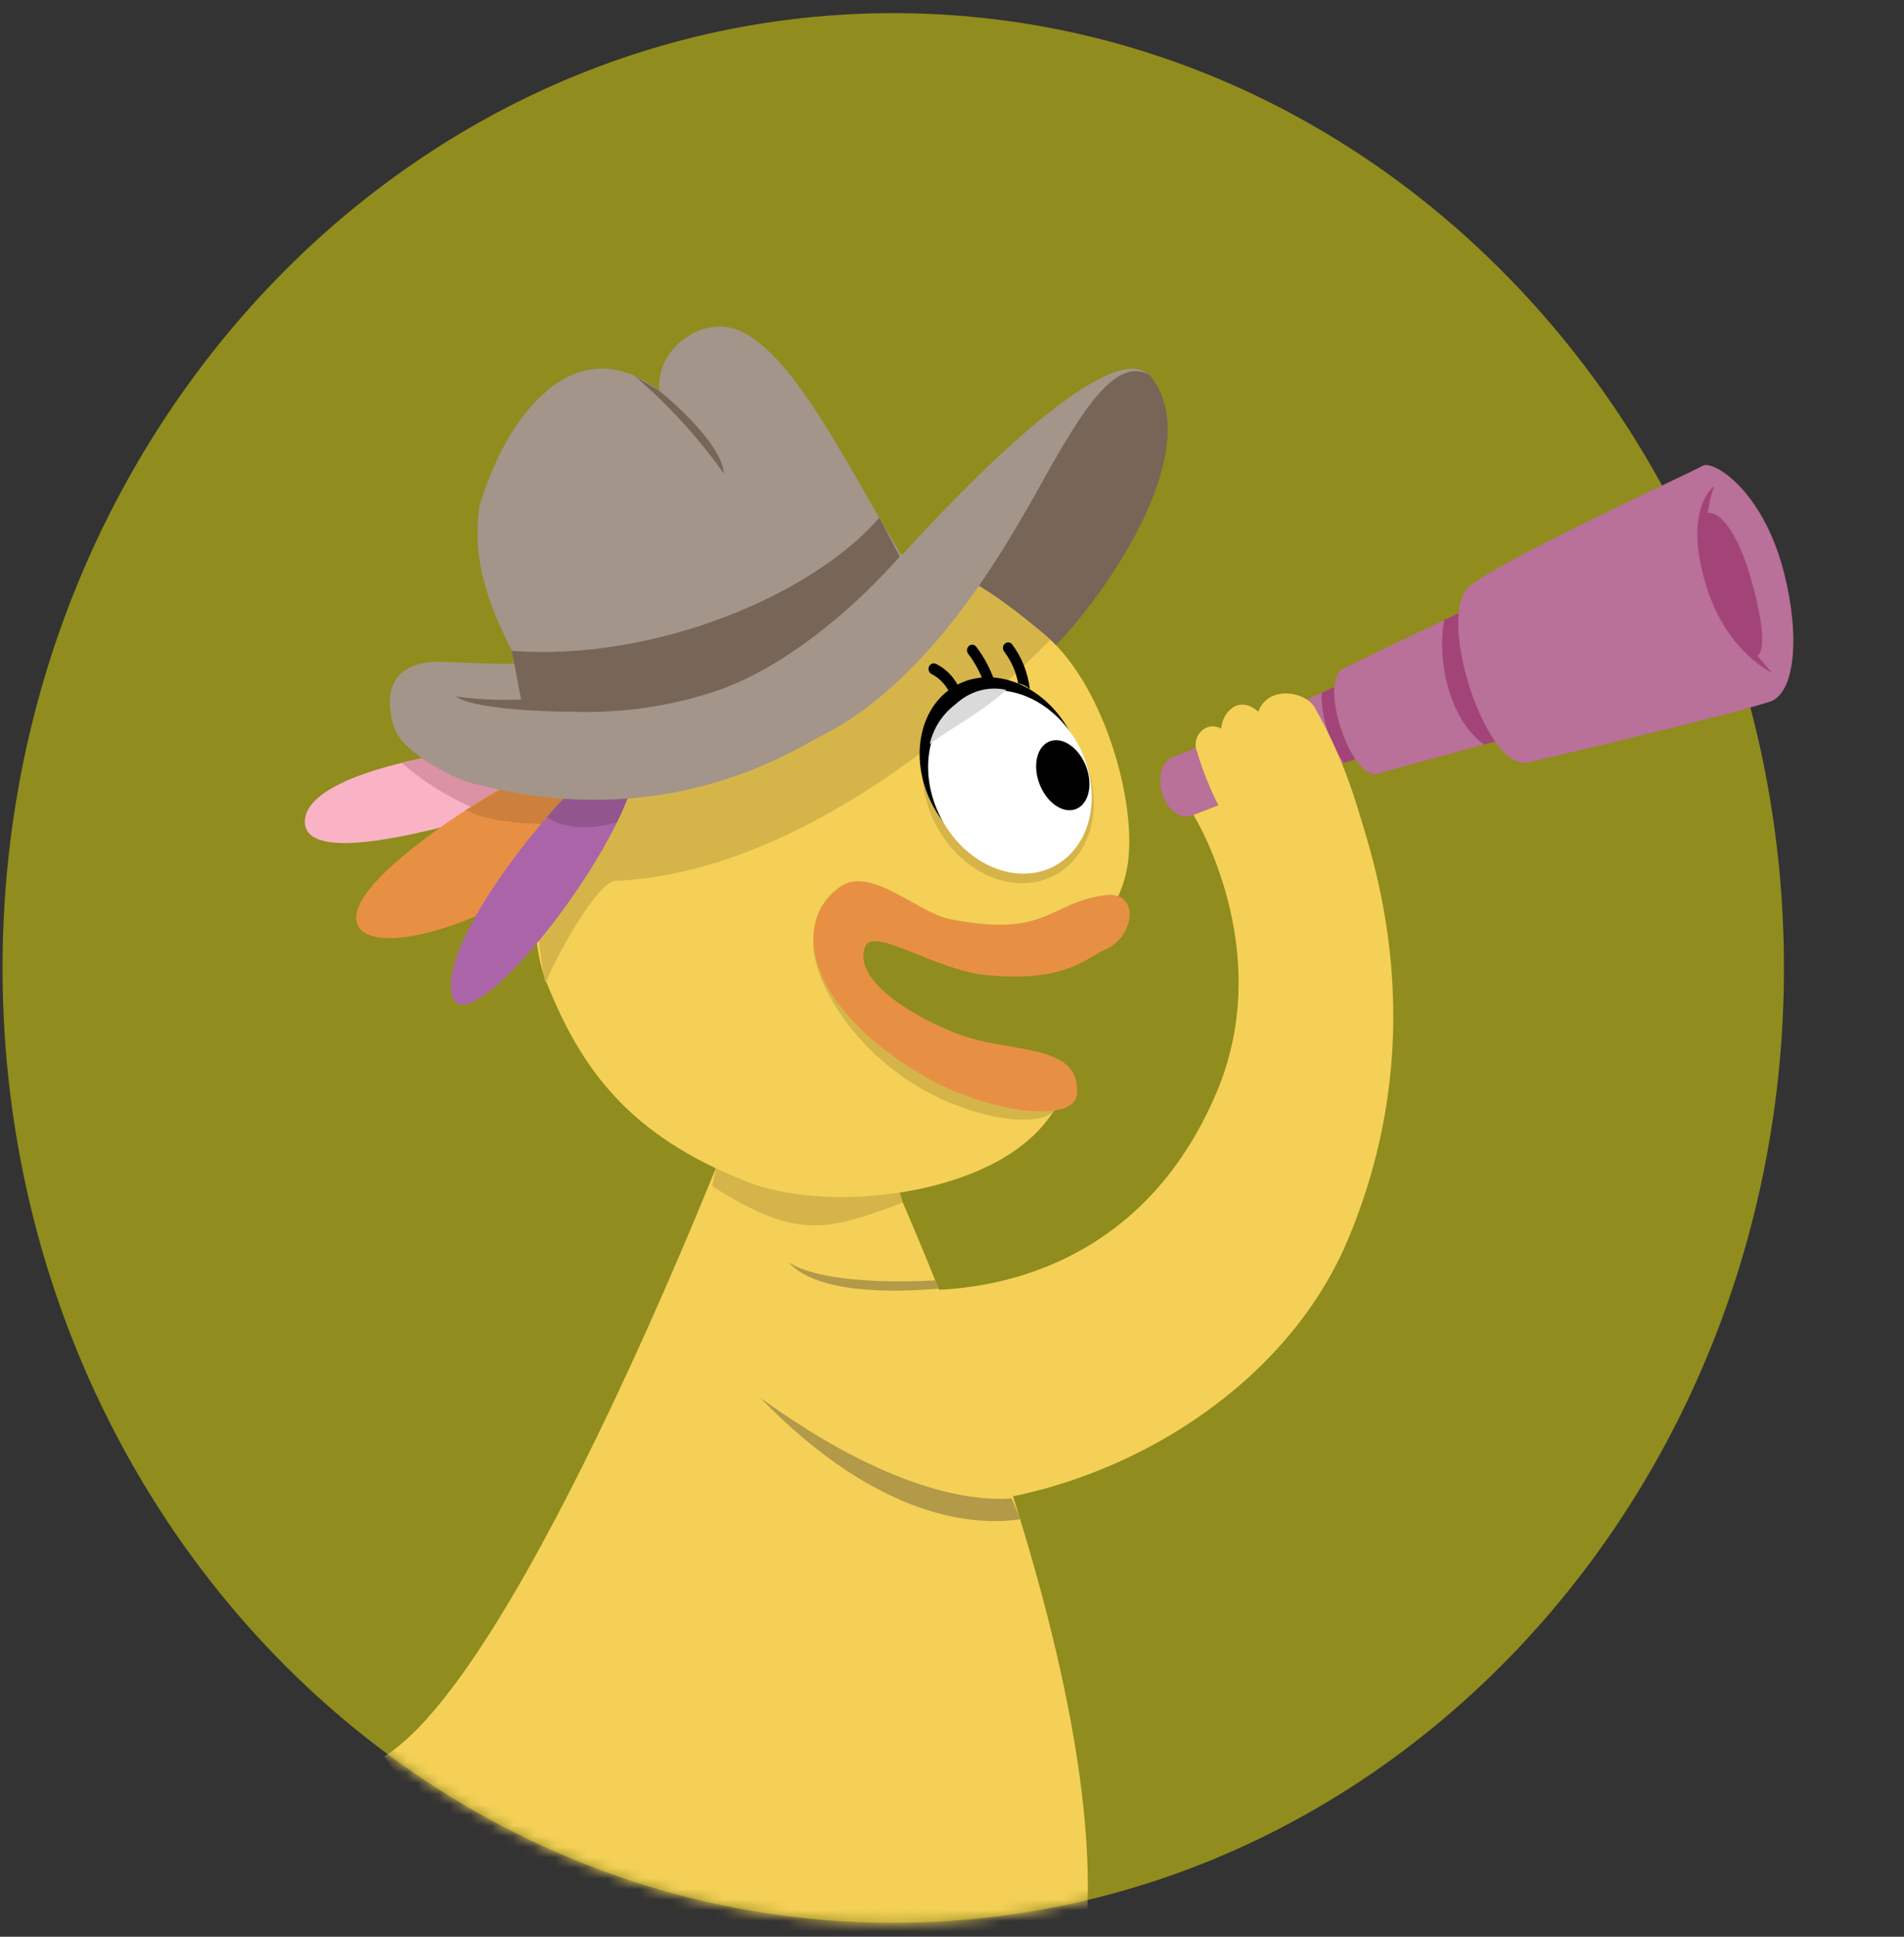 <svg xmlns="http://www.w3.org/2000/svg" width="180" height="183" viewBox="0 0 180 183" fill="none"><rect x="0" y="0" width="180" height="183" fill="#333333" stroke="none"/><path d="M84.446 181.682C130.951 181.682 168.651 141.289 168.651 91.462C168.651 41.635 130.951 1.242 84.446 1.242C37.941 1.242 0.241 41.635 0.241 91.462C0.241 141.289 37.941 181.682 84.446 181.682Z" fill="#908C1E"></path><path d="M127.426 64.346C127.426 64.346 113.923 70.419 111.081 71.439C108.239 72.46 110.138 78.106 112.827 76.999C117.27 75.171 129.068 71.434 129.068 71.434" fill="#B97099"></path><path d="M124.929 65.463C126.431 64.793 127.427 64.345 127.427 64.345L129.069 71.432C129.069 71.432 128.513 71.608 127.041 72.082C125.675 70.185 124.932 67.859 124.929 65.463V65.463Z" fill="#A34479"></path><path d="M142.931 69.621L130.187 73.113C127.754 73.746 124.479 64.257 127.087 63.122C128.401 62.549 134.708 59.306 139.365 57.369" fill="#B97099"></path><path d="M136.546 58.569C138.409 57.7 137.622 58.094 139.365 57.37L142.931 69.621L140.281 70.349C136.844 67.801 135.843 62.065 136.546 58.569Z" fill="#A34479"></path><path d="M144.322 72.07C140.321 72.582 135.721 58.015 138.94 55.387C142.16 52.759 159.136 45.008 160.992 43.996C161.939 43.478 166.663 46.252 168.668 54.155C170.172 60.072 169.736 65.564 167.267 66.325C161.64 68.061 144.322 72.07 144.322 72.07Z" fill="#B97099"></path><path d="M166.155 61.966C165.191 62.622 162.511 58.895 161.315 53.623C160.477 49.917 161.352 48.509 161.352 48.509C162.382 48.174 163.988 49.919 165.178 53.557C166.367 57.195 167.113 61.322 166.155 61.966Z" fill="#A34479"></path><path d="M167.49 63.543C163.771 59.263 163.052 57.882 161.793 53.443C161.113 50.982 161.203 48.35 162.05 45.949C162.05 45.949 159.061 48.015 161.284 55.298C163.207 61.608 167.49 63.543 167.49 63.543Z" fill="#A34479"></path><mask id="mask0_115:1044" style="mask-type:alpha" maskUnits="userSpaceOnUse" x="0" y="1" width="169" height="181"><path d="M84.446 181.682C130.951 181.682 168.651 141.289 168.651 91.462C168.651 41.635 130.951 1.242 84.446 1.242C37.941 1.242 0.241 41.635 0.241 91.462C0.241 141.289 37.941 181.682 84.446 181.682Z" fill="#005B7F"></path></mask><g mask="url(#mask0_115:1044)"><path d="M84.017 56.305C84.563 54.475 104.822 30.967 108.649 35.416C114.087 41.734 105.552 54.965 99.83 60.967C95.743 57.19 89.59 56.629 84.017 56.305Z" fill="#776558"></path><path d="M83.485 109.438C83.485 109.438 110.023 166.283 100.956 190.727C100.956 190.727 84.022 193.33 69.549 187.567C43.037 177.011 36.33 165.965 36.33 165.965C49.358 157.876 69.183 106.586 69.183 106.586" fill="#F4D057"></path><path d="M67.336 112.082C68.457 106.347 69.183 106.585 69.183 106.585L83.652 105.937C84.012 108.55 84.581 111.124 85.352 113.632C78.04 116.355 75.321 117.138 67.336 112.082Z" fill="#D5B54A"></path><path d="M81.728 51.454C88.074 53.309 90.523 53.015 98.911 60.101C104.556 64.871 107.896 76.966 106.409 82.697C105.201 87.351 102.631 87.994 100.342 88.65C98.054 89.305 86.75 87.128 84.538 85.759C82.325 84.391 81.315 82.677 80.424 86.678C79.532 90.68 83.041 95.321 87.556 97.7C91.827 99.747 96.19 101.564 100.631 103.144C99.757 105.074 98.461 106.749 96.854 108.029C90.583 113.175 77.717 114.491 70.47 111.608C59.43 107.224 54.92 100.999 51.642 92.762C48.365 84.526 53.495 67.618 53.495 67.618" fill="#F4D057"></path><path d="M81.728 51.454C88.073 53.309 90.522 53.015 98.91 60.101C99.042 60.212 99.166 60.347 99.293 60.462C88.282 71.531 73.151 82.567 58.174 83.234C56.497 83.31 52.583 90.322 51.641 92.767C51.318 93.607 50.453 82.815 49.635 82.562C50.195 77.398 51.496 72.357 53.493 67.619L81.728 51.454Z" fill="#D5B54A"></path><path d="M62.117 70.733C56.822 68.702 28.822 71.19 28.822 77.645C28.821 84.1 58.016 72.967 58.016 72.967" fill="#FAB3C5"></path><path d="M37.971 72.083C46.639 69.96 58.809 69.465 62.116 70.732L58.015 72.966C58.015 72.966 52.471 75.08 46.218 76.927C43.224 75.846 40.432 74.206 37.971 72.083H37.971Z" fill="#DB92A5"></path><path d="M59.078 68.919C57.628 68.022 32.935 81.526 33.688 86.963C34.44 92.399 57.874 84.048 61.173 70.768" fill="#E79043"></path><path d="M59.078 68.919L61.174 70.769C60.431 73.451 59.089 75.898 57.265 77.899C53.507 77.801 47.356 78.286 44.046 76.54C50.035 72.852 58.387 68.492 59.078 68.919Z" fill="#CD803B"></path><path d="M56.181 72.916C52.995 74.807 41.496 88.684 42.702 93.984C43.908 99.284 58.561 81.117 60.097 72.811" fill="#AB64A7"></path><path d="M56.181 72.917L60.096 72.812C59.709 74.535 59.105 76.194 58.299 77.742C55.832 78.33 53.587 78.418 51.713 77.214C53.03 75.588 54.531 74.144 56.181 72.917Z" fill="#92568E"></path><path d="M101.293 69.454C98.279 65.248 93.155 64.045 89.847 66.766C86.539 69.487 86.301 75.103 89.315 79.308C92.329 83.514 97.454 84.718 100.762 81.997C104.069 79.275 104.307 73.66 101.293 69.454Z" fill="#D5B54A"></path><path d="M100.392 67.954C97.514 63.938 92.622 62.789 89.464 65.387C86.306 67.985 86.079 73.346 88.956 77.361C91.833 81.376 96.726 82.525 99.884 79.927C103.042 77.329 103.269 71.969 100.392 67.954Z" fill="black"></path><path d="M101.194 69.185C98.317 65.17 93.424 64.021 90.266 66.619C87.109 69.217 86.881 74.577 89.759 78.592C92.636 82.608 97.529 83.756 100.687 81.159C103.845 78.561 104.072 73.2 101.194 69.185Z" fill="white"></path><path d="M90.282 66.599C90.931 65.972 91.71 65.517 92.554 65.271C93.398 65.026 94.284 64.997 95.14 65.186C92.96 67.179 90.288 68.566 87.895 70.293C88.249 68.794 89.097 67.482 90.282 66.599Z" fill="#DADADA"></path><path d="M102.574 72.176C101.805 70.446 100.241 69.524 99.081 70.117C97.92 70.709 97.603 72.591 98.373 74.321C99.142 76.051 100.706 76.973 101.866 76.38C103.026 75.788 103.343 73.906 102.574 72.176Z" fill="black"></path><path d="M112.827 76.999L115.184 76.092C114.309 74.359 113.594 72.539 113.048 70.658C112.999 70.335 113.036 70.003 113.154 69.701C113.273 69.4 113.468 69.14 113.718 68.951C113.968 68.762 114.262 68.653 114.567 68.635C114.872 68.617 115.176 68.691 115.444 68.849C115.58 67.202 117.178 65.645 118.961 67.251C119.805 64.828 123.193 65.233 124.234 66.754C125.914 69.687 127.268 72.82 128.269 76.089C129.605 80.627 135.776 97.28 127.429 117.138C120.089 134.601 98.04 144.744 81.26 141.746L85.021 121.782C85.021 121.782 106.059 124.561 115.052 103.122C120.704 89.651 112.827 76.999 112.827 76.999Z" fill="#F4D057"></path><path d="M99.535 101.956C100.458 102.57 100.189 102.457 100.125 103.898C99.984 106.996 92.656 106.082 87.041 102.833C79.797 98.64 76.11 91.214 77 88.062C83.518 94.499 90.749 101.315 99.535 101.956Z" fill="#D5B54A"></path><path d="M104.463 89.736C107.269 88.6 107.892 84.062 104.353 84.595C98.97 85.406 99.022 88.636 89.778 86.838C86.8 86.252 82.354 81.83 79.511 83.733C74.721 86.941 76.045 95.135 87.496 101.764C93.111 105.015 101.683 106.372 101.826 103.274C102.047 98.426 95.432 99.634 90.348 97.619C85.264 95.605 80.517 92.157 81.84 89.365C82.667 87.615 88.59 91.713 93.297 92.146C100.938 92.848 102.755 90.428 104.463 89.736Z" fill="#E79043"></path><path d="M40.762 62.547C42.05 62.434 47.953 62.935 48.976 62.641C46.279 57.436 44.585 53.306 45.318 47.861C47.956 38.882 54.532 30.921 62.304 36.91C62.084 33.241 65.445 30.724 68.263 30.852C74.525 31.138 80.815 45.855 86.446 54.402C86.205 56.44 89.383 55.921 88.835 57.753C88.504 57.754 85.4 52.556 85.053 52.577C85.396 52.553 89.084 59.507 89.414 59.505C77.291 73.168 61.591 78.401 45.067 74.114C43.468 73.867 38.199 71.324 37.309 68.85C36.419 66.376 36.442 62.929 40.762 62.547Z" fill="#A39589"></path><path d="M48.394 61.501C61.82 62.501 76.733 56.292 83.125 48.923L85.054 52.578C85.054 52.578 76.739 62.497 67.105 65.489C61.359 67.289 55.317 67.736 49.394 66.8L48.394 61.501Z" fill="#776558"></path><path d="M68.436 44.756C65.987 41.313 63.149 38.21 59.986 35.517L62.306 36.915C62.306 36.915 68.196 41.579 68.436 44.756Z" fill="#776558"></path><path d="M73.889 71.063C86.632 67.174 94.976 51.886 98.647 45.328C102.318 38.77 105.471 33.669 108.648 35.414C104.027 31.013 84.574 53.242 84.574 53.242" fill="#A39589"></path><path d="M91.589 61.044C91.689 60.953 91.818 60.908 91.948 60.919C92.078 60.93 92.199 60.996 92.284 61.102C93.115 62.182 93.747 63.421 94.147 64.753C93.82 64.799 93.481 64.836 93.128 64.853C92.772 63.738 92.233 62.7 91.536 61.788C91.451 61.681 91.409 61.544 91.419 61.404C91.429 61.265 91.49 61.135 91.589 61.044Z" fill="black"></path><path d="M88.444 62.711C89.074 63.01 89.633 63.459 90.077 64.023C90.522 64.587 90.841 65.252 91.011 65.968C90.704 66.119 90.412 66.302 90.139 66.515C90.132 66.501 90.125 66.486 90.119 66.47C89.999 65.877 89.755 65.32 89.406 64.842C89.057 64.363 88.612 63.975 88.104 63.706C88.043 63.682 87.987 63.645 87.94 63.598C87.892 63.551 87.853 63.494 87.826 63.431C87.799 63.368 87.783 63.3 87.78 63.23C87.778 63.161 87.788 63.092 87.81 63.026C87.832 62.961 87.867 62.901 87.91 62.85C87.954 62.799 88.007 62.757 88.066 62.728C88.125 62.699 88.189 62.682 88.254 62.679C88.319 62.676 88.383 62.687 88.444 62.711Z" fill="black"></path><path d="M91.232 65.403C91.251 65.503 91.243 65.607 91.209 65.702C91.174 65.797 91.115 65.879 91.037 65.939C90.96 65.999 90.869 66.033 90.773 66.038C90.678 66.043 90.584 66.019 90.502 65.968C90.396 65.897 90.319 65.787 90.286 65.658C90.559 65.445 90.852 65.261 91.159 65.11C91.203 65.261 91.231 65.377 91.232 65.403Z" fill="black"></path><path d="M96.26 64.59C96.06 63.484 95.606 62.449 94.94 61.578C94.853 61.473 94.808 61.336 94.816 61.195C94.823 61.055 94.883 60.924 94.981 60.831C95.079 60.738 95.207 60.69 95.338 60.698C95.468 60.707 95.591 60.77 95.677 60.875C96.598 62.095 97.182 63.568 97.361 65.125C97.055 64.828 96.67 64.641 96.26 64.59Z" fill="black"></path><path d="M54.102 67.256C54.102 67.256 45.252 67.258 43.085 65.815C45.568 66.144 48.075 66.215 50.571 66.027" fill="#776558"></path><path d="M74.565 119.283C77.574 121.177 84.311 121.187 88.425 120.991C88.526 121.246 88.623 121.502 88.721 121.759C84.44 122.133 77.253 122.26 74.565 119.283Z" fill="#B29A49"></path><path d="M71.865 132.065C84.165 140.973 92.031 141.852 95.638 141.583C95.912 142.241 96.195 142.895 96.487 143.543C92.577 144.153 83.341 143.892 71.865 132.065Z" fill="#B29A49"></path></g></svg>